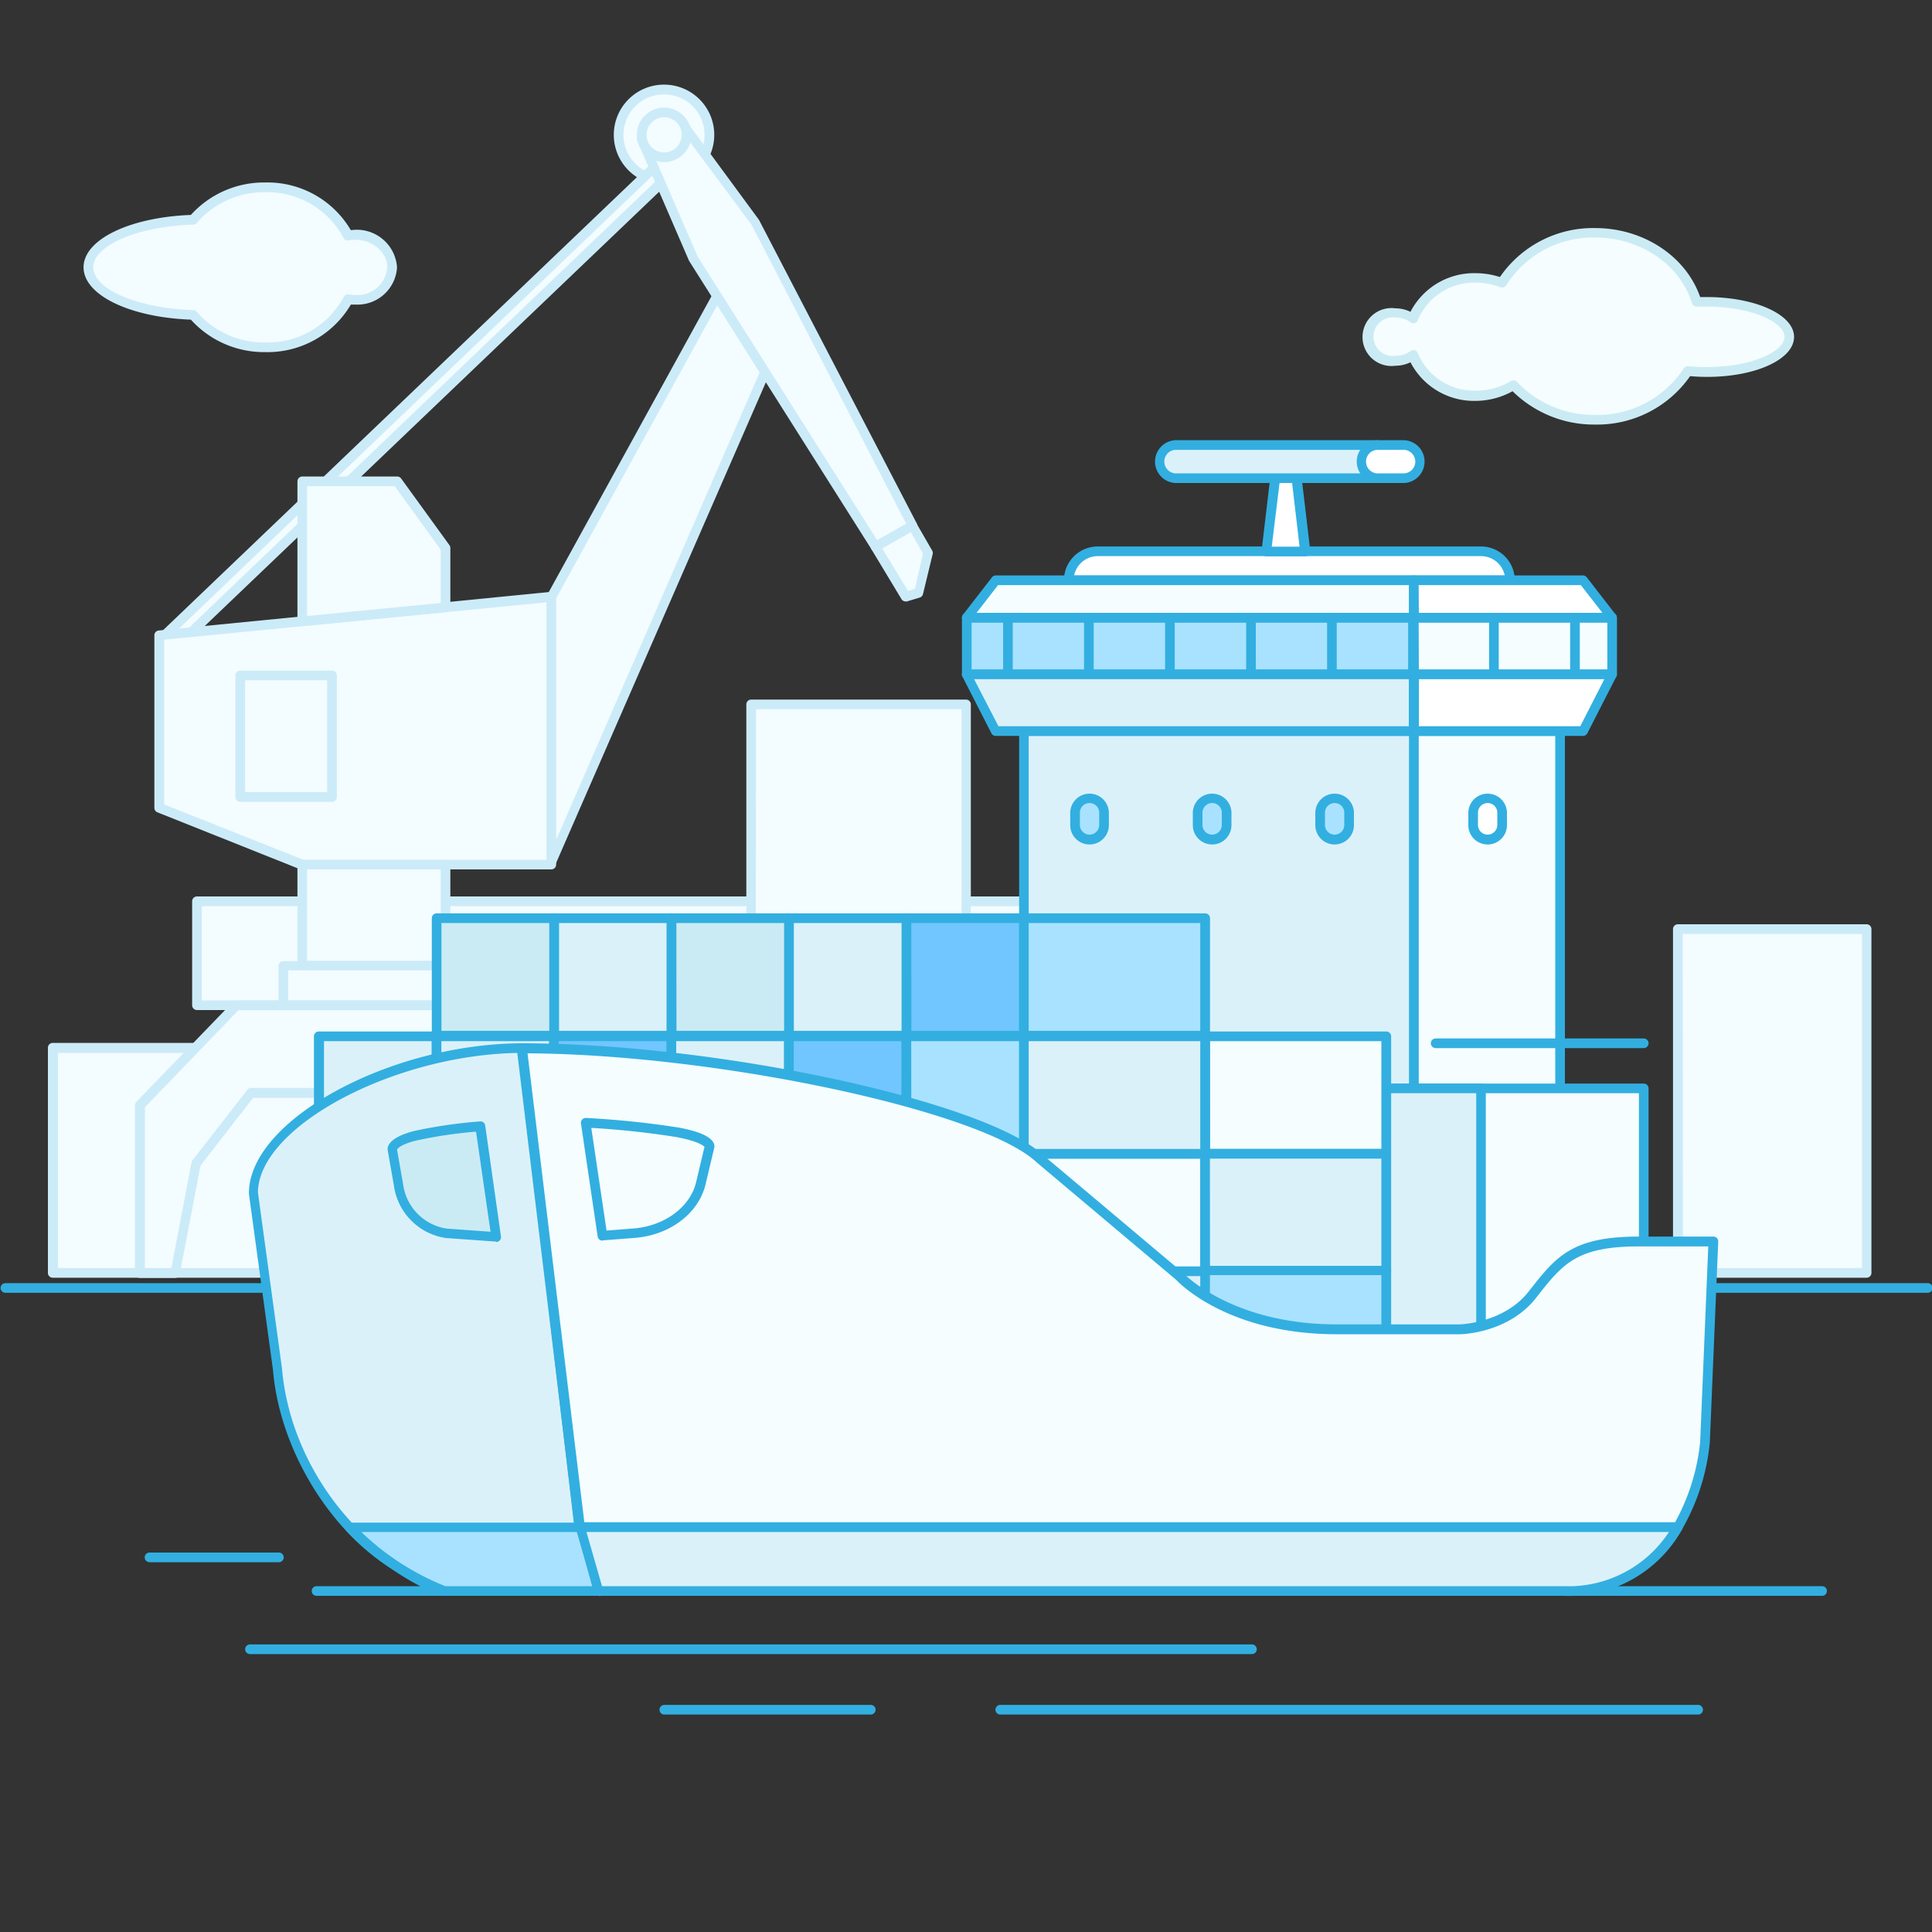 <svg id="Layer_1" data-name="Layer 1" xmlns="http://www.w3.org/2000/svg" viewBox="0 0 200 200"><rect x="0" y="0" width="200" height="200" fill="#333333" stroke="none"/><defs><style>.cls-1{fill:#f3fcff;}.cls-2{fill:#ccebf8;}.cls-3{fill:#f5fdff;}.cls-4{fill:#cbebf4;}.cls-5{fill:#32afe0;}.cls-6{fill:#dbf1fa;}.cls-10,.cls-7{fill:#fff;}.cls-8{fill:#71c6ff;}.cls-9{fill:#a9e2ff;}.cls-10{stroke:#32afe0;stroke-linecap:round;stroke-linejoin:round;}</style></defs><title>100</title><circle class="cls-1" cx="68.75" cy="13.96" r="4.7"/><path class="cls-2" d="M68.74,19.16A5.2,5.2,0,1,1,73.94,14,5.2,5.2,0,0,1,68.74,19.16Zm0-9.39a4.2,4.2,0,1,0,4.2,4.2A4.2,4.2,0,0,0,68.74,9.77Z"/><rect class="cls-1" x="5.46" y="108.46" width="113.16" height="23.31" transform="translate(124.08 240.23) rotate(180)"/><path class="cls-2" d="M118.62,132.27H5.46a.5.5,0,0,1-.5-.5V108.46a.5.5,0,0,1,.5-.5H118.62a.5.5,0,0,1,.5.5v23.31A.5.5,0,0,1,118.62,132.27ZM6,131.27H118.12V109H6Z"/><rect class="cls-1" x="173.69" y="96.18" width="19.54" height="35.59" transform="translate(366.91 227.96) rotate(180)"/><path class="cls-2" d="M193.22,132.27H173.69a.5.5,0,0,1-.5-.5V96.18a.5.5,0,0,1,.5-.5h19.54a.5.5,0,0,1,.5.5v35.59A.5.5,0,0,1,193.22,132.27Zm-19-1h18.54V96.68H174.19Z"/><rect class="cls-1" x="20.39" y="93.3" width="98.24" height="10.77"/><path class="cls-2" d="M118.62,104.56H20.39a.5.5,0,0,1-.5-.5V93.3a.5.5,0,0,1,.5-.5h98.23a.5.5,0,0,1,.5.5v10.77A.5.5,0,0,1,118.62,104.56Zm-97.73-1h97.23V93.8H20.89Z"/><rect class="cls-1" x="77.76" y="72.92" width="22.28" height="58.85"/><path class="cls-2" d="M100,132.27H77.76a.5.5,0,0,1-.5-.5V72.92a.5.5,0,0,1,.5-.5H100a.5.5,0,0,1,.5.5v58.85A.5.5,0,0,1,100,132.27Zm-21.78-1H99.54V73.42H78.26Z"/><polygon class="cls-1" points="69.08 18.3 17.72 67.44 16.65 66.18 68.01 17.04 69.08 18.3"/><path class="cls-2" d="M17.72,67.94h0a.5.5,0,0,1-.36-.18L16.27,66.5a.5.5,0,0,1,0-.68L67.67,16.68a.46.46,0,0,1,.37-.14.5.5,0,0,1,.36.18L69.46,18a.5.5,0,0,1,0,.68L18.06,67.8A.5.5,0,0,1,17.72,67.94Zm-.38-1.73.42.5L68.39,18.27l-.42-.5Z"/><path class="cls-3" d="M176.65,31.24l-1,0c-1.25-4.12-5.48-7.15-10.51-7.15a11.14,11.14,0,0,0-9.65,5.18,7.58,7.58,0,0,0-2.72-.5A6.83,6.83,0,0,0,146.25,33a3,3,0,0,0-1.78-.58,2.49,2.49,0,1,0,0,4.94,3,3,0,0,0,1.78-.58A6.83,6.83,0,0,0,152.77,41a7.44,7.44,0,0,0,3.91-1.09,11.45,11.45,0,0,0,8.46,3.58,11.17,11.17,0,0,0,9.57-5c.62.06,1.27.1,1.94.1,4.74,0,8.58-1.63,8.58-3.63S181.39,31.24,176.65,31.24Z"/><path class="cls-4" d="M165.14,43.95a12,12,0,0,1-8.56-3.45,8,8,0,0,1-3.82,1,7.41,7.41,0,0,1-6.75-4,3.47,3.47,0,0,1-1.54.36,3,3,0,1,1,0-5.94,3.47,3.47,0,0,1,1.54.36,7.41,7.41,0,0,1,6.75-4,8.08,8.08,0,0,1,2.51.4,11.69,11.69,0,0,1,9.86-5.07c5,0,9.4,2.92,10.87,7.14h.64c5.09,0,9.08,1.82,9.08,4.13,0,2.57-4.92,4.55-10.76,4.06A11.73,11.73,0,0,1,165.14,43.95Zm-8.47-4.58a.5.5,0,0,1,.37.16,10.94,10.94,0,0,0,8.1,3.42,10.68,10.68,0,0,0,9.15-4.8.49.49,0,0,1,.47-.24c.64.06,1.28.09,1.89.09,4.76,0,8.08-1.65,8.08-3.13s-3.32-3.13-8.08-3.13l-1,0a.5.5,0,0,1-.5-.35c-1.22-4-5.34-6.8-10-6.8a10.63,10.63,0,0,0-9.22,4.93.5.5,0,0,1-.61.21,7.06,7.06,0,0,0-2.54-.47,6.32,6.32,0,0,0-6,3.87.5.5,0,0,1-.77.23,2.46,2.46,0,0,0-1.48-.48,2,2,0,1,0,0,3.94,2.46,2.46,0,0,0,1.48-.48.5.5,0,0,1,.77.23,6.32,6.32,0,0,0,6,3.87,6.93,6.93,0,0,0,3.64-1A.5.5,0,0,1,156.68,39.37Z"/><path class="cls-1" d="M36.81,24.31a4.27,4.27,0,0,0-.77.07,9.43,9.43,0,0,0-8.56-5A9.73,9.73,0,0,0,20,22.75c-6.06.18-10.84,2.31-10.84,4.92S13.94,32.42,20,32.6a9.73,9.73,0,0,0,7.48,3.35A9.43,9.43,0,0,0,36,31a4.27,4.27,0,0,0,.77.07,3.59,3.59,0,0,0,3.79-3.36A3.59,3.59,0,0,0,36.81,24.31Z"/><path class="cls-2" d="M27.48,36.45a10.2,10.2,0,0,1-7.72-3.36c-6.35-.24-11.11-2.55-11.11-5.42s4.76-5.18,11.11-5.42a10.2,10.2,0,0,1,7.72-3.36,10,10,0,0,1,8.84,4.94,4.17,4.17,0,0,1,4.78,3.84,4.1,4.1,0,0,1-4.29,3.86l-.49,0A10,10,0,0,1,27.48,36.45Zm0-16.55a9.18,9.18,0,0,0-7.1,3.17.5.5,0,0,1-.37.18c-5.71.17-10.36,2.15-10.36,4.42S14.3,31.93,20,32.1a.5.5,0,0,1,.37.18,9.18,9.18,0,0,0,7.1,3.17,8.93,8.93,0,0,0,8.11-4.7.5.5,0,0,1,.54-.27,3.77,3.77,0,0,0,.68.06,3.1,3.1,0,0,0,3.29-2.86c0-1.77-1.92-3.17-4-2.8a.49.49,0,0,1-.54-.27A8.93,8.93,0,0,0,27.48,19.9Z"/><polygon class="cls-1" points="57.08 89.53 31.29 89.53 16.48 83.62 16.48 65.77 57.08 61.8 57.08 89.53"/><path class="cls-2" d="M57.08,90H31.29a.51.51,0,0,1-.19,0L16.29,84.09a.5.5,0,0,1-.31-.46V65.77a.5.5,0,0,1,.45-.5l40.6-4a.51.51,0,0,1,.38.13.5.5,0,0,1,.16.37V89.53A.5.5,0,0,1,57.08,90ZM31.39,89H56.58V62.35L17,66.22V83.28Z"/><rect class="cls-1" x="31.29" y="89.53" width="14.83" height="10.42"/><path class="cls-2" d="M46.12,100.46H31.29a.5.5,0,0,1-.5-.5V89.53a.5.5,0,0,1,.5-.5H46.12a.5.5,0,0,1,.5.5V100A.5.5,0,0,1,46.12,100.46Zm-14.33-1H45.62V90H31.79Z"/><rect class="cls-1" x="29.33" y="99.96" width="18.75" height="4.11"/><path class="cls-2" d="M48.08,104.56H29.33a.5.5,0,0,1-.5-.5V100a.5.5,0,0,1,.5-.5H48.08a.5.5,0,0,1,.5.5v4.11A.5.5,0,0,1,48.08,104.56Zm-18.25-1H47.58v-3.11H29.83Z"/><polygon class="cls-1" points="41.12 49.83 31.29 49.83 31.29 64.32 46.13 62.87 46.13 56.73 41.12 49.83"/><path class="cls-2" d="M31.29,64.82a.5.5,0,0,1-.5-.5V49.83a.5.5,0,0,1,.5-.5h9.83a.5.5,0,0,1,.41.21l5,6.9a.5.5,0,0,1,.09.29v6.14a.5.5,0,0,1-.45.5L31.34,64.82Zm.5-14.49V63.77l13.83-1.35V56.9l-4.76-6.57Z"/><polygon class="cls-1" points="82.04 32 57.08 89.29 57.08 61.8 75.87 27.67 82.04 32"/><path class="cls-2" d="M57.08,89.79H57a.5.5,0,0,1-.4-.49V61.8a.51.51,0,0,1,.06-.24L75.43,27.43a.5.5,0,0,1,.73-.17l6.17,4.33a.5.5,0,0,1,.17.61l-25,57.29A.5.5,0,0,1,57.08,89.79Zm.5-27.86v25L81.42,32.17,76,28.4Z"/><polygon class="cls-1" points="90.64 56.6 71.75 26.74 66.45 14.47 70.26 12.28 78.19 23.05 94.45 54.41 90.64 56.6"/><path class="cls-2" d="M90.64,57.1a.5.5,0,0,1-.42-.23L71.33,27,66,14.67A.5.5,0,0,1,66.2,14L70,11.85a.5.5,0,0,1,.65.14l7.92,10.77L94.9,54.18a.5.5,0,0,1-.19.66L90.89,57A.5.5,0,0,1,90.64,57.1ZM67.08,14.68l5.13,11.86L90.81,55.93l3-1.71-16-30.94L70.12,12.94Z"/><polygon class="cls-1" points="62.28 131.77 58.55 131.77 56.08 120.42 49.8 113.13 25.96 113.13 20.29 120.42 18.12 131.77 14.47 131.77 14.47 114.42 24.48 104.06 52.27 104.06 62.28 114.42 62.28 131.77"/><path class="cls-2" d="M62.28,132.27H58.55a.5.5,0,0,1-.49-.39l-2.45-11.23-6-7H26.2l-5.44,7-2.15,11.23a.5.5,0,0,1-.49.41H14.47a.5.5,0,0,1-.5-.5V114.42a.5.5,0,0,1,.14-.35l10-10.35a.5.5,0,0,1,.36-.15H52.27a.5.5,0,0,1,.36.15l10,10.35a.5.5,0,0,1,.14.35v17.36A.5.5,0,0,1,62.28,132.27Zm-3.33-1h2.83V114.62l-9.72-10.05H24.69L15,114.62v16.65h2.74l2.09-10.95a.49.49,0,0,1,.1-.21l5.67-7.29a.5.5,0,0,1,.39-.19H49.8a.5.5,0,0,1,.38.17l6.28,7.29a.49.49,0,0,1,.11.22Z"/><rect class="cls-1" x="24.87" y="69.92" width="9.5" height="12.63"/><path class="cls-2" d="M34.37,83h-9.5a.5.5,0,0,1-.5-.5V69.92a.5.5,0,0,1,.5-.5h9.5a.5.5,0,0,1,.5.5V82.55A.5.5,0,0,1,34.37,83Zm-9-1h8.5V70.42h-8.5Z"/><circle class="cls-1" cx="68.75" cy="13.96" r="2.32"/><path class="cls-2" d="M68.74,16.78A2.82,2.82,0,1,1,71.57,14,2.82,2.82,0,0,1,68.74,16.78Zm0-4.64A1.82,1.82,0,1,0,70.57,14,1.82,1.82,0,0,0,68.74,12.14Z"/><polygon class="cls-1" points="90.64 56.6 94.45 54.41 96.06 57.23 95.11 61.36 93.75 61.76 90.64 56.6"/><path class="cls-2" d="M93.75,62.26a.5.5,0,0,1-.43-.24l-3.11-5.16a.5.5,0,0,1,.18-.69L94.2,54a.5.5,0,0,1,.68.19L96.5,57a.5.5,0,0,1,.05.36l-1,4.13a.5.5,0,0,1-.34.37l-1.36.41Zm-2.42-5.48L94,61.17l.71-.21.84-3.65-1.26-2.22Z"/><path class="cls-5" d="M199.52,133.83H.56a.5.5,0,0,1,0-1h199a.5.5,0,1,1,0,1Z"/><path class="cls-5" d="M129.6,171.23H25.88a.5.5,0,0,1,0-1H129.6a.5.5,0,0,1,0,1Z"/><path class="cls-5" d="M188.62,165.2H32.77a.5.5,0,0,1,0-1H188.62a.5.5,0,0,1,0,1Z"/><path class="cls-5" d="M175.79,177.49H103.55a.5.5,0,0,1,0-1h72.24a.5.5,0,0,1,0,1Z"/><path class="cls-5" d="M90.14,177.49H68.77a.5.5,0,1,1,0-1H90.14a.5.5,0,0,1,0,1Z"/><path class="cls-5" d="M28.87,161.72H15.48a.5.5,0,0,1,0-1H28.87a.5.5,0,1,1,0,1Z"/><rect class="cls-3" x="120.9" y="75.68" width="40.6" height="63.72" transform="translate(282.4 215.07) rotate(180)"/><path class="cls-5" d="M161.5,139.9H120.9a.5.5,0,0,1-.5-.5V75.68a.5.5,0,0,1,.5-.5h40.6a.5.5,0,0,1,.5.5V139.4A.5.5,0,0,1,161.5,139.9Zm-40.1-1H161V76.18H121.4Z"/><rect class="cls-6" x="105.99" y="75.68" width="40.37" height="63.72" transform="translate(252.36 215.07) rotate(180)"/><path class="cls-5" d="M146.36,139.9H106a.5.5,0,0,1-.5-.5V75.68a.5.5,0,0,1,.5-.5h40.37a.5.5,0,0,1,.5.5V139.4A.5.5,0,0,1,146.36,139.9Zm-39.87-1h39.37V76.18H106.49Z"/><rect class="cls-3" x="112.5" y="112.67" width="57.66" height="30.73" transform="translate(282.67 256.07) rotate(180)"/><path class="cls-5" d="M170.16,143.9H112.5a.5.5,0,0,1-.5-.5V112.67a.5.5,0,0,1,.5-.5h57.66a.5.5,0,0,1,.5.5V143.4A.5.5,0,0,1,170.16,143.9Zm-57.16-1h56.66V113.17H113Z"/><rect class="cls-6" x="91.33" y="112.67" width="61.99" height="30.73" transform="translate(244.64 256.07) rotate(180)"/><path class="cls-5" d="M153.31,143.9h-62a.5.5,0,0,1-.5-.5V112.67a.5.5,0,0,1,.5-.5h62a.5.5,0,0,1,.5.5V143.4A.5.5,0,0,1,153.31,143.9Zm-61.49-1h61V113.17h-61Z"/><path class="cls-7" d="M110.64,57.07h45.67a0,0,0,0,1,0,0v0a3,3,0,0,1-3,3H113.64a3,3,0,0,1-3-3v0A0,0,0,0,1,110.64,57.07Z" transform="translate(266.96 117.14) rotate(180)"/><path class="cls-5" d="M156.32,60.57H110.64a.5.5,0,0,1-.5-.5,3.5,3.5,0,0,1,3.5-3.5h39.67a3.5,3.5,0,0,1,3.5,3.5A.5.5,0,0,1,156.32,60.57Zm-45.12-1h44.57a2.51,2.51,0,0,0-2.45-2H113.64A2.51,2.51,0,0,0,111.19,59.57Z"/><rect class="cls-6" x="33.04" y="107.28" width="12.16" height="12.16"/><path class="cls-5" d="M45.2,119.94H33a.5.5,0,0,1-.5-.5V107.28a.5.5,0,0,1,.5-.5H45.2a.5.5,0,0,1,.5.5v12.16A.5.5,0,0,1,45.2,119.94Zm-11.66-1H44.7V107.78H33.54Z"/><rect class="cls-6" x="45.19" y="107.28" width="12.16" height="12.16"/><path class="cls-5" d="M57.35,119.94H45.19a.5.5,0,0,1-.5-.5V107.28a.5.5,0,0,1,.5-.5H57.35a.5.5,0,0,1,.5.5v12.16A.5.5,0,0,1,57.35,119.94Zm-11.66-1H56.85V107.78H45.69Z"/><rect class="cls-8" x="57.35" y="107.28" width="12.16" height="12.16"/><path class="cls-5" d="M69.51,119.94H57.35a.5.5,0,0,1-.5-.5V107.28a.5.5,0,0,1,.5-.5H69.51a.5.5,0,0,1,.5.5v12.16A.5.5,0,0,1,69.51,119.94Zm-11.66-1H69V107.78H57.85Z"/><rect class="cls-6" x="69.51" y="107.28" width="12.16" height="12.16"/><path class="cls-5" d="M81.67,119.94H69.51a.5.5,0,0,1-.5-.5V107.28a.5.5,0,0,1,.5-.5H81.67a.5.5,0,0,1,.5.5v12.16A.5.5,0,0,1,81.67,119.94Zm-11.66-1H81.17V107.78H70Z"/><rect class="cls-8" x="81.67" y="107.28" width="12.16" height="12.16"/><path class="cls-5" d="M93.83,119.94H81.67a.5.5,0,0,1-.5-.5V107.28a.5.5,0,0,1,.5-.5H93.83a.5.5,0,0,1,.5.5v12.16A.5.5,0,0,1,93.83,119.94Zm-11.66-1H93.33V107.78H82.17Z"/><rect class="cls-9" x="93.83" y="107.28" width="12.16" height="12.16"/><path class="cls-5" d="M106,119.94H93.83a.5.5,0,0,1-.5-.5V107.28a.5.5,0,0,1,.5-.5H106a.5.5,0,0,1,.5.5v12.16A.5.5,0,0,1,106,119.94Zm-11.66-1h11.16V107.78H94.33Z"/><rect class="cls-8" x="93.83" y="95.05" width="12.16" height="12.16" transform="translate(199.82 202.27) rotate(180)"/><path class="cls-5" d="M106,107.71H93.83a.5.5,0,0,1-.5-.5V95.05a.5.5,0,0,1,.5-.5H106a.5.5,0,0,1,.5.5v12.16A.5.5,0,0,1,106,107.71Zm-11.66-1h11.16V95.55H94.33Z"/><rect class="cls-9" x="105.99" y="95.05" width="18.76" height="12.16" transform="translate(230.74 202.27) rotate(180)"/><path class="cls-5" d="M124.75,107.71H106a.5.5,0,0,1-.5-.5V95.05a.5.5,0,0,1,.5-.5h18.76a.5.5,0,0,1,.5.5v12.16A.5.5,0,0,1,124.75,107.71Zm-18.26-1h17.76V95.55H106.49Z"/><rect class="cls-3" x="124.75" y="107.28" width="18.76" height="12.16" transform="translate(268.27 226.72) rotate(180)"/><path class="cls-5" d="M143.52,119.94H124.75a.5.5,0,0,1-.5-.5V107.28a.5.5,0,0,1,.5-.5h18.76a.5.5,0,0,1,.5.5v12.16A.5.5,0,0,1,143.52,119.94Zm-18.26-1H143V107.78H125.25Z"/><rect class="cls-3" x="105.99" y="119.44" width="18.76" height="12.16" transform="translate(230.74 251.04) rotate(180)"/><path class="cls-5" d="M124.75,132.1H106a.5.5,0,0,1-.5-.5V119.44a.5.5,0,0,1,.5-.5h18.76a.5.5,0,0,1,.5.5V131.6A.5.5,0,0,1,124.75,132.1Zm-18.26-1h17.76V119.94H106.49Z"/><rect class="cls-6" x="124.75" y="119.44" width="18.76" height="12.16" transform="translate(268.27 251.04) rotate(180)"/><path class="cls-5" d="M143.52,132.1H124.75a.5.5,0,0,1-.5-.5V119.44a.5.5,0,0,1,.5-.5h18.76a.5.5,0,0,1,.5.5V131.6A.5.5,0,0,1,143.52,132.1Zm-18.26-1H143V119.94H125.25Z"/><rect class="cls-9" x="124.75" y="131.54" width="18.76" height="12.16" transform="translate(268.27 275.24) rotate(180)"/><path class="cls-5" d="M143.52,144.2H124.75a.5.5,0,0,1-.5-.5V131.54a.5.5,0,0,1,.5-.5h18.76a.5.5,0,0,1,.5.5V143.7A.5.5,0,0,1,143.52,144.2Zm-18.26-1H143V132H125.25Z"/><rect class="cls-6" x="105.99" y="107.28" width="18.76" height="12.16" transform="translate(230.74 226.72) rotate(180)"/><path class="cls-5" d="M124.75,119.94H106a.5.5,0,0,1-.5-.5V107.28a.5.5,0,0,1,.5-.5h18.76a.5.5,0,0,1,.5.5v12.16A.5.5,0,0,1,124.75,119.94Zm-18.26-1h17.76V107.78H106.49Z"/><rect class="cls-6" x="81.67" y="95.05" width="12.16" height="12.16" transform="translate(175.5 202.27) rotate(180)"/><path class="cls-5" d="M93.83,107.71H81.67a.5.5,0,0,1-.5-.5V95.05a.5.5,0,0,1,.5-.5H93.83a.5.5,0,0,1,.5.5v12.16A.5.5,0,0,1,93.83,107.71Zm-11.66-1H93.33V95.55H82.17Z"/><rect class="cls-4" x="69.51" y="95.05" width="12.16" height="12.16" transform="translate(151.19 202.27) rotate(180)"/><path class="cls-5" d="M81.67,107.71H69.52a.5.5,0,0,1-.5-.5V95.05a.5.5,0,0,1,.5-.5H81.67a.5.5,0,0,1,.5.5v12.16A.5.5,0,0,1,81.67,107.71Zm-11.66-1H81.17V95.55H70Z"/><rect class="cls-6" x="57.36" y="95.05" width="12.16" height="12.16" transform="translate(126.87 202.27) rotate(180)"/><path class="cls-5" d="M69.52,107.71H57.36a.5.5,0,0,1-.5-.5V95.05a.5.5,0,0,1,.5-.5H69.52a.5.5,0,0,1,.5.5v12.16A.5.5,0,0,1,69.52,107.71Zm-11.66-1H69V95.55H57.86Z"/><rect class="cls-4" x="45.2" y="95.05" width="12.16" height="12.16" transform="translate(102.55 202.27) rotate(180)"/><path class="cls-5" d="M57.36,107.71H45.2a.5.5,0,0,1-.5-.5V95.05a.5.5,0,0,1,.5-.5H57.36a.5.5,0,0,1,.5.5v12.16A.5.5,0,0,1,57.36,107.71Zm-11.66-1H56.86V95.55H45.7Z"/><rect class="cls-9" x="100.08" y="63.94" width="66.8" height="5.87"/><path class="cls-5" d="M166.88,70.31h-66.8a.5.5,0,0,1-.5-.5V63.94a.5.5,0,0,1,.5-.5h66.8a.5.5,0,0,1,.5.5v5.87A.5.5,0,0,1,166.88,70.31Zm-66.3-1h65.8V64.44h-65.8Z"/><rect class="cls-3" x="146.36" y="63.94" width="20.51" height="5.87"/><path class="cls-5" d="M166.88,70.31H146.36a.5.5,0,0,1-.5-.5V63.94a.5.5,0,0,1,.5-.5h20.51a.5.5,0,0,1,.5.5v5.87A.5.5,0,0,1,166.88,70.31Zm-20-1h19.51V64.44H146.86Z"/><path class="cls-7" d="M135.09,57.09l-1-8.5a.86.86,0,0,0-.87-.85H133a.86.86,0,0,0-.87.85l-1,8.5Z"/><path class="cls-5" d="M135.09,57.59h-4a.5.5,0,0,1-.37-.17.5.5,0,0,1-.12-.39l1-8.5A1.34,1.34,0,0,1,133,47.23h.27a1.36,1.36,0,0,1,1.37,1.35l1,8.44a.5.5,0,0,1-.12.39A.5.5,0,0,1,135.09,57.59Zm-3.44-1h2.88l-.93-7.94a.38.38,0,0,0-.37-.41H133a.36.36,0,0,0-.37.35Z"/><line class="cls-10" x1="104.34" y1="63.94" x2="104.34" y2="69.81"/><line class="cls-10" x1="112.72" y1="63.94" x2="112.72" y2="69.81"/><line class="cls-10" x1="121.11" y1="63.94" x2="121.11" y2="69.81"/><line class="cls-10" x1="129.5" y1="63.94" x2="129.5" y2="69.81"/><line class="cls-10" x1="137.88" y1="63.94" x2="137.88" y2="69.81"/><line class="cls-10" x1="146.27" y1="63.94" x2="146.27" y2="69.81"/><line class="cls-10" x1="154.65" y1="63.94" x2="154.65" y2="69.81"/><line class="cls-10" x1="163.04" y1="63.94" x2="163.04" y2="69.81"/><rect class="cls-6" x="119.93" y="46.05" width="24.32" height="3.43" rx="1.72" ry="1.72"/><path class="cls-5" d="M142.53,50H121.64a2.22,2.22,0,0,1,0-4.43h20.89a2.22,2.22,0,0,1,0,4.43Zm-20.89-3.43a1.22,1.22,0,0,0,0,2.43h20.89a1.22,1.22,0,0,0,0-2.43Z"/><rect class="cls-7" x="140.81" y="46.05" width="6.31" height="3.43" rx="1.72" ry="1.72"/><path class="cls-5" d="M145.4,50h-2.88a2.22,2.22,0,0,1,0-4.43h2.88a2.22,2.22,0,0,1,0,4.43Zm-2.88-3.43a1.22,1.22,0,0,0,0,2.43h2.88a1.22,1.22,0,0,0,0-2.43Z"/><path class="cls-5" d="M67.06,165.2a.5.5,0,0,1-.5-.5.5.5,0,0,1,.5-.5h0a.5.5,0,0,1,0,1Z"/><polygon class="cls-3" points="67.05 158.09 67.04 158.09 68.95 164.7 68.95 164.69 67.05 158.09"/><path class="cls-5" d="M69,165.2a.5.5,0,0,1-.48-.36l-1.92-6.61a.5.5,0,0,1,.08-.44.53.53,0,0,1,.89.16l1.91,6.6a.52.52,0,0,1,0,.14.5.5,0,0,1-.43.5Z"/><path class="cls-6" d="M26.24,123.51l2.5,18.26c.84,10.19,8.41,19.64,15.81,21.94l16.2,1-6.6-56.16C40.62,108.54,26.24,116.35,26.24,123.51Z"/><path class="cls-5" d="M60.74,165.2h0l-16.2-1-.12,0c-8.1-2.51-15.34-12.55-16.16-22.37l-2.49-18.23a.53.53,0,0,1,0-.07C25.74,116,40.34,108,54.14,108a.5.5,0,0,1,.5.44l6.6,56.16a.5.5,0,0,1-.5.56Zm-16.11-2,15.54,1L53.7,109c-12.92.17-26.92,7.62-27,14.43l2.49,18.22C30.1,152.28,37.89,161.08,44.63,163.2Z"/><path class="cls-4" d="M51.36,128l-5.2-.37a5.83,5.83,0,0,1-4.93-5L40.59,119s-.14-.78,2.32-1.43a50.06,50.06,0,0,1,6.8-1Z"/><path class="cls-5" d="M51.36,128.53h0l-5.2-.37a6.36,6.36,0,0,1-5.38-5.41l-.64-3.66c-.07-.37.06-1.3,2.68-2a49.74,49.74,0,0,1,6.88-1,.49.49,0,0,1,.53.43L51.86,128a.5.5,0,0,1-.5.57ZM41.1,119l.63,3.59a5.36,5.36,0,0,0,4.48,4.59l4.57.33-1.5-10.36a45.74,45.74,0,0,0-6.24.93C41.5,118.47,41.16,118.89,41.1,119Zm0-.08h0Z"/><path class="cls-9" d="M62,164.7l-1.81-6.61h-24c2.53,2.71,6.94,5.71,9.83,6.61Z"/><path class="cls-5" d="M62,165.2H46l-.15,0c-2.9-.9-7.41-3.92-10-6.74a.5.5,0,0,1,.37-.84h24a.5.5,0,0,1,.48.37l1.81,6.61a.5.5,0,0,1-.48.63Zm-15.85-1H61.3l-1.54-5.61H37.4A27,27,0,0,0,46.1,164.2Z"/><path class="cls-3" d="M176.5,149.3l.87-20.77h-7.75c-6.75,0-8.25,2-11,5.52s-7.5,3.57-7.5,3.57H138.38c-11.24,0-16.26-5.48-16.26-5.48L107.68,120h0C102,114.54,74.41,108.54,54,108.54l6,49.55H173.69A22,22,0,0,0,176.5,149.3Z"/><path class="cls-5" d="M173.69,158.59H60a.5.5,0,0,1-.5-.44l-6-49.55A.5.5,0,0,1,54,108C74.31,108,102,114,108,119.59l0,0,14.44,12.15c.09.1,5.08,5.36,15.94,5.36h12.74s4.54-.12,7.11-3.38l.1-.13c2.73-3.48,4.38-5.58,11.29-5.58h7.75a.5.5,0,0,1,.5.52L177,149.32h0a22.27,22.27,0,0,1-2.88,9A.5.5,0,0,1,173.69,158.59Zm-113.2-1H173.4a21.69,21.69,0,0,0,2.6-8.32l.84-20.24h-7.23c-6.42,0-7.87,1.85-10.5,5.2l-.1.13c-2.87,3.65-7.68,3.76-7.89,3.76H138.38c-11.33,0-16.42-5.41-16.63-5.64L107.4,120.4l-.06-.05c-5.61-5.34-33-11.2-52.73-11.31Zm116-8.29h0Z"/><path class="cls-6" d="M173.69,158.09H60l1.91,6.6h99.92A13,13,0,0,0,173.69,158.09Z"/><path class="cls-5" d="M161.87,165.2H62a.5.5,0,0,1-.49-.41l-1.9-6.56a.5.5,0,0,1,.48-.64H173.69a.5.5,0,0,1,.43.76A13.44,13.44,0,0,1,161.87,165.2Zm-99.55-1h99.55a12.44,12.44,0,0,0,10.9-5.61H60.71Z"/><path class="cls-3" d="M62.36,127.93l3.26-.25c3.44-.26,6.26-2.37,6.93-5.17l.9-3.79s.2-.8-3.26-1.47a94.43,94.43,0,0,0-9.56-1Z"/><path class="cls-5" d="M62.36,128.43a.5.5,0,0,1-.49-.43l-1.73-11.7a.5.5,0,0,1,.13-.41.52.52,0,0,1,.4-.16,93.39,93.39,0,0,1,9.62,1c2,.38,3.13.87,3.52,1.48a.77.77,0,0,1,.13.6l-.9,3.79c-.72,3-3.68,5.27-7.37,5.55l-3.26.25Zm-1.15-11.67,1.58,10.63,2.79-.22c3.21-.25,5.87-2.21,6.48-4.79l.87-3.66c-.13-.14-.69-.58-2.84-1A87.27,87.27,0,0,0,61.21,116.76ZM73,118.6h0Z"/><path class="cls-5" d="M146.36,76.18a.5.5,0,0,1-.5-.5V69.81a.5.5,0,0,1,1,0v5.87A.5.5,0,0,1,146.36,76.18Z"/><path class="cls-5" d="M146.36,64.17a.5.5,0,0,1-.5-.5V60.33a.5.5,0,0,1,1,0v3.34A.5.5,0,0,1,146.36,64.17Z"/><polygon class="cls-6" points="100.08 69.81 103.08 75.68 146.36 75.68 146.36 69.81 100.08 69.81"/><path class="cls-5" d="M146.36,76.18H103.08a.5.5,0,0,1-.45-.27l-3-5.87a.5.5,0,0,1,.45-.73h46.29a.5.5,0,0,1,.5.5v5.87A.5.5,0,0,1,146.36,76.18Zm-43-1h42.48V70.31h-45Z"/><polygon class="cls-7" points="166.88 69.81 146.36 69.81 146.36 75.68 163.88 75.68 166.88 69.81"/><path class="cls-5" d="M163.88,76.18H146.36a.5.5,0,0,1-.5-.5V69.81a.5.5,0,0,1,.5-.5h20.51a.5.5,0,0,1,.45.73l-3,5.87A.5.5,0,0,1,163.88,76.18Zm-17-1h16.71l2.49-4.87h-19.2Z"/><polygon class="cls-3" points="103.08 60.07 100.08 63.94 146.36 63.94 146.36 60.07 103.08 60.07"/><path class="cls-5" d="M146.36,64.44H100.08a.5.5,0,0,1-.39-.81l3-3.87a.5.5,0,0,1,.39-.19h43.28a.5.5,0,0,1,.5.5v3.87A.5.5,0,0,1,146.36,64.44Zm-45.27-1h44.77V60.57H103.32Z"/><polygon class="cls-7" points="163.88 60.07 146.36 60.07 146.36 63.94 166.88 63.94 163.88 60.07"/><path class="cls-5" d="M166.88,64.44H146.36a.5.5,0,0,1-.5-.5V60.07a.5.5,0,0,1,.5-.5h17.51a.5.5,0,0,1,.39.19l3,3.87a.5.5,0,0,1-.39.81Zm-20-1h19l-2.23-2.87H146.86Z"/><rect class="cls-9" x="111.27" y="82.63" width="3.04" height="4.29" rx="1.52" ry="1.52"/><path class="cls-5" d="M112.79,87.42a2,2,0,0,1-2-2V84.16a2,2,0,1,1,4,0V85.4A2,2,0,0,1,112.79,87.42Zm0-4.29a1,1,0,0,0-1,1V85.4a1,1,0,1,0,2,0V84.16A1,1,0,0,0,112.79,83.13Z"/><rect class="cls-9" x="123.96" y="82.63" width="3.04" height="4.29" rx="1.52" ry="1.52"/><path class="cls-5" d="M125.48,87.42a2,2,0,0,1-2-2V84.16a2,2,0,1,1,4,0V85.4A2,2,0,0,1,125.48,87.42Zm0-4.29a1,1,0,0,0-1,1V85.4a1,1,0,1,0,2,0V84.16A1,1,0,0,0,125.48,83.13Z"/><rect class="cls-9" x="136.64" y="82.63" width="3.04" height="4.29" rx="1.52" ry="1.52"/><path class="cls-5" d="M138.16,87.42a2,2,0,0,1-2-2V84.16a2,2,0,1,1,4,0V85.4A2,2,0,0,1,138.16,87.42Zm0-4.29a1,1,0,0,0-1,1V85.4a1,1,0,1,0,2,0V84.16A1,1,0,0,0,138.16,83.13Z"/><rect class="cls-7" x="152.52" y="82.63" width="3.04" height="4.29" rx="1.52" ry="1.52"/><path class="cls-5" d="M154,87.42a2,2,0,0,1-2-2V84.16a2,2,0,1,1,4,0V85.4A2,2,0,0,1,154,87.42Zm0-4.29a1,1,0,0,0-1,1V85.4a1,1,0,1,0,2,0V84.16A1,1,0,0,0,154,83.13Z"/><path class="cls-5" d="M170.16,108.5H148.62a.5.5,0,0,1,0-1h21.54a.5.5,0,0,1,0,1Z"/></svg>